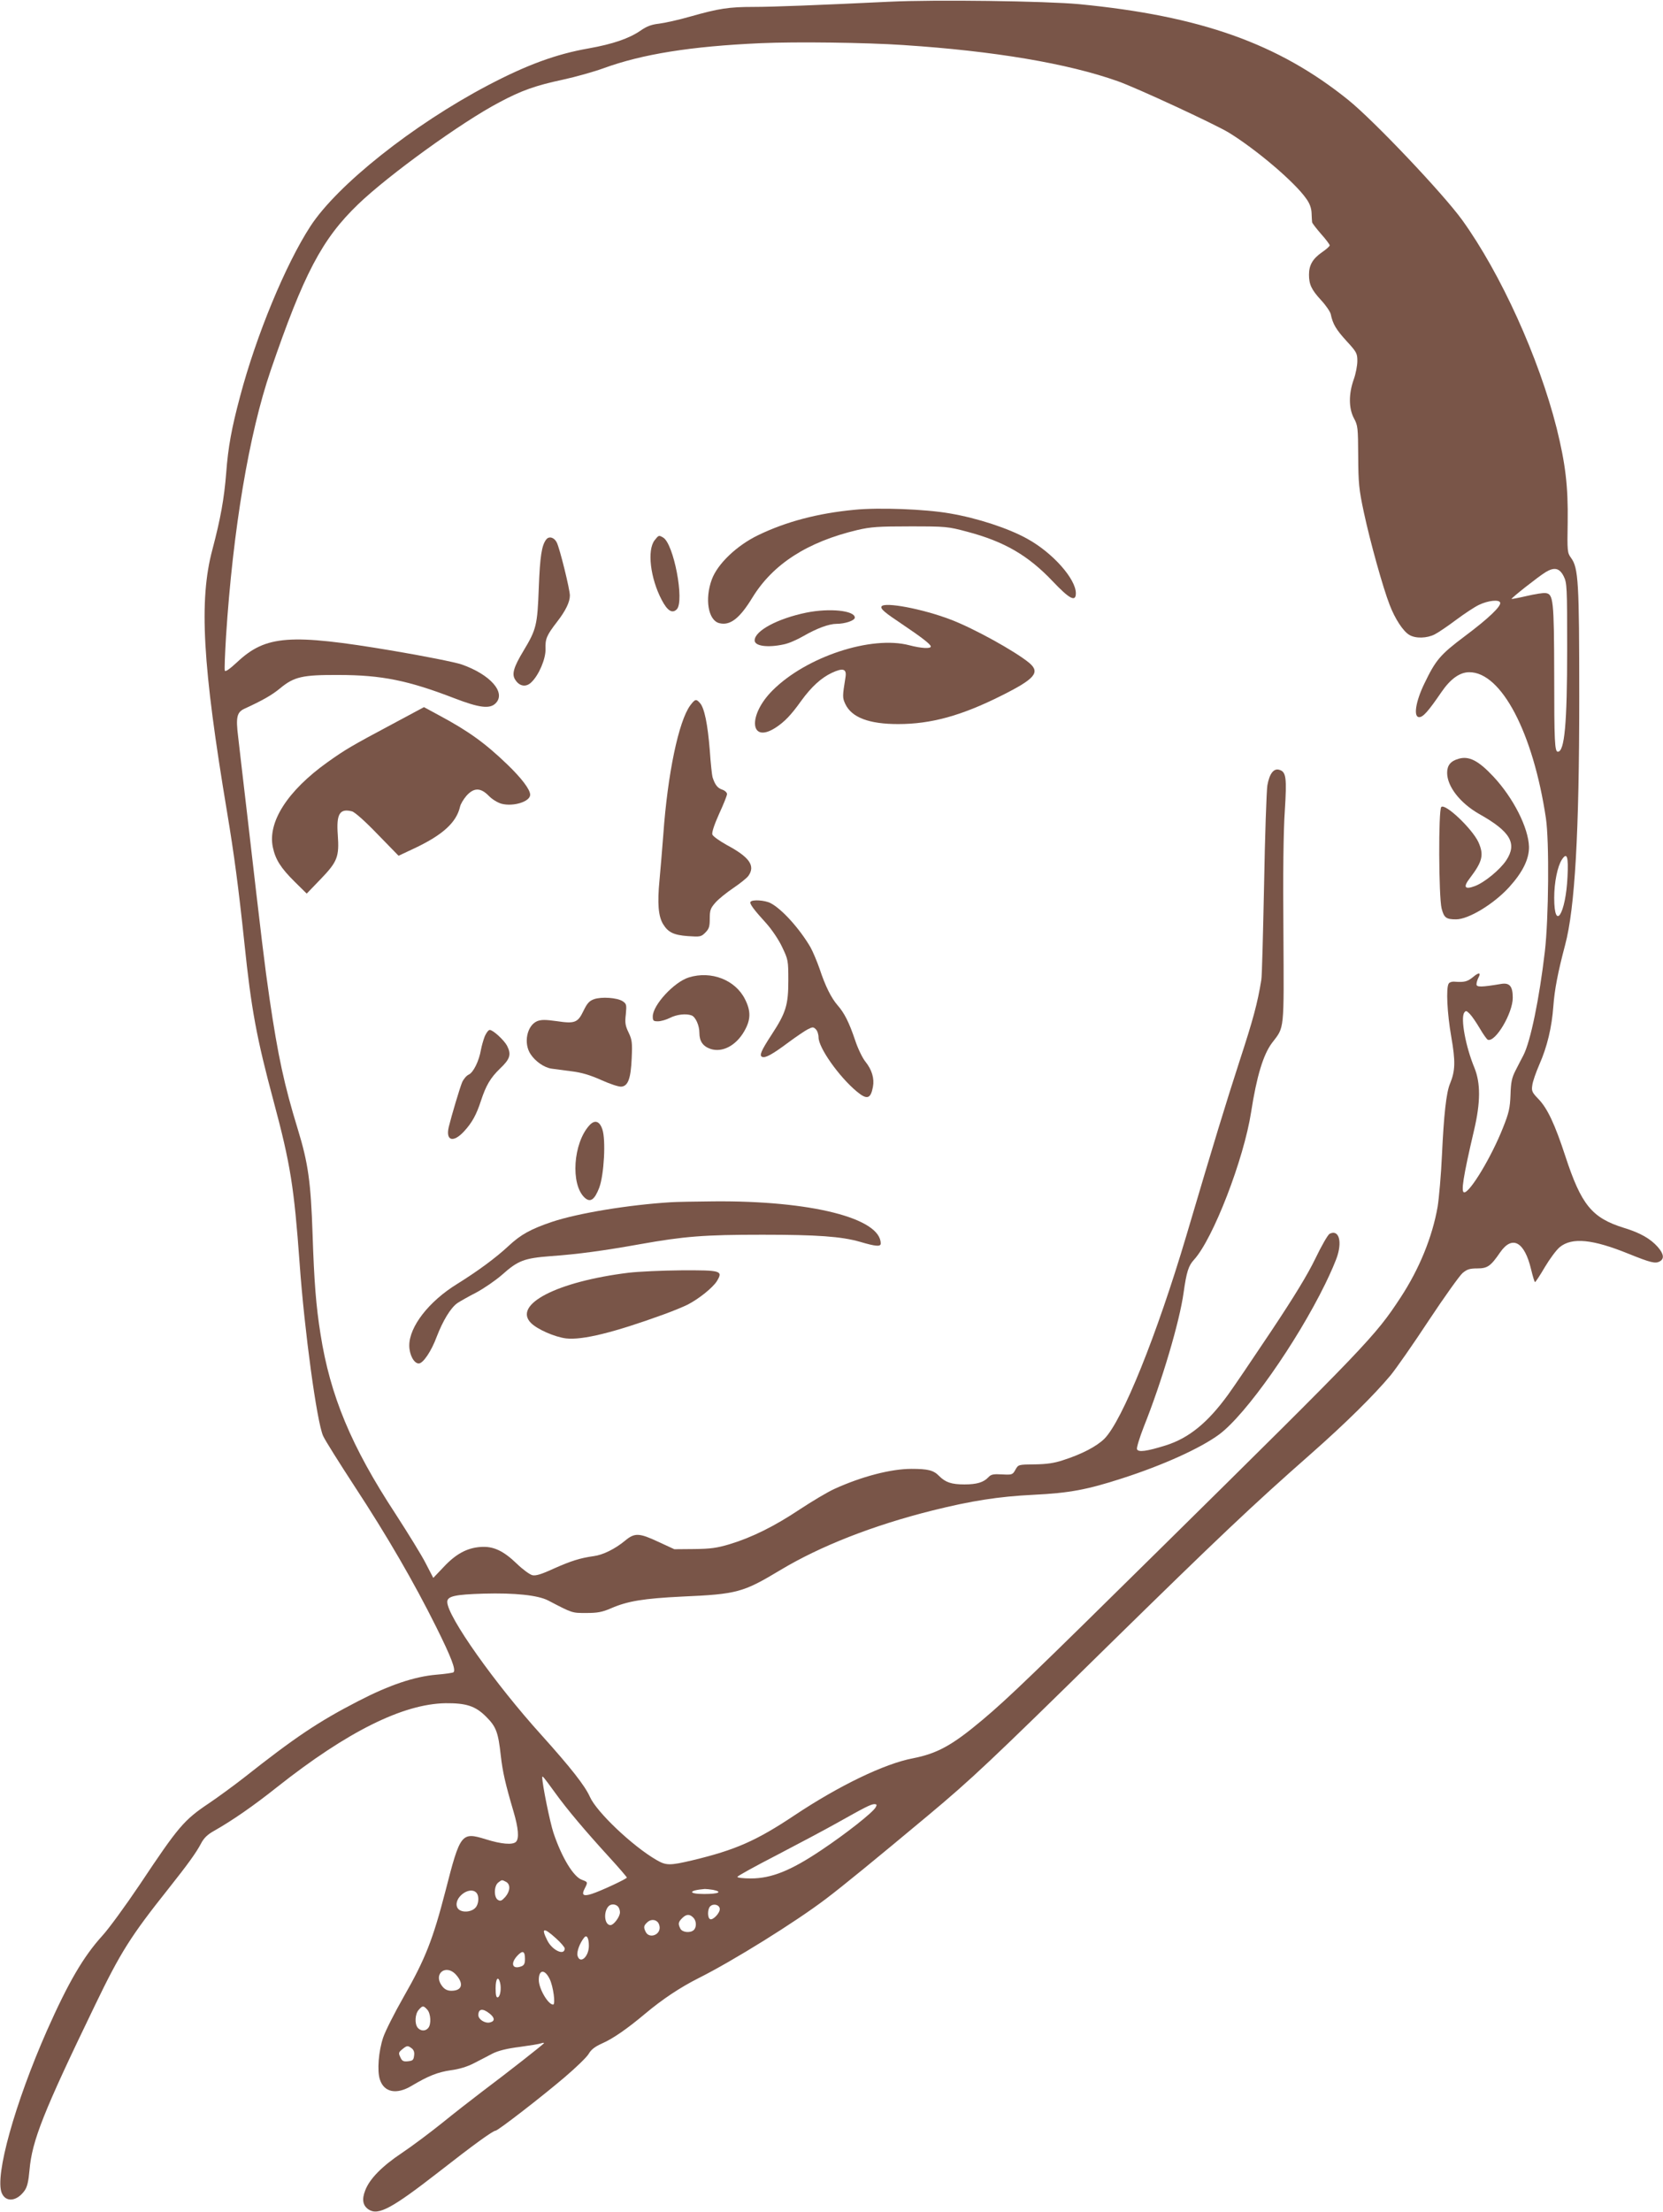 <?xml version="1.0" standalone="no"?>
<!DOCTYPE svg PUBLIC "-//W3C//DTD SVG 20010904//EN"
 "http://www.w3.org/TR/2001/REC-SVG-20010904/DTD/svg10.dtd">
<svg version="1.0" xmlns="http://www.w3.org/2000/svg"
 width="963pt" height="1280pt" viewBox="0 0 963 1280"
 preserveAspectRatio="xMidYMid meet">
<g transform="translate(0,1280) scale(0.1,-0.1)"
fill="#795548" stroke="none">
<path d="M5150 12790 c-416 -20 -677 -30 -787 -30 -142 0 -200 -9 -363 -55
-69 -20 -151 -38 -184 -42 -44 -5 -71 -15 -108 -41 -66 -45 -159 -77 -299
-102 -189 -33 -360 -96 -586 -215 -431 -227 -870 -575 -1026 -815 -144 -222
-313 -630 -407 -985 -49 -183 -69 -293 -80 -440 -12 -152 -33 -267 -80 -445
-79 -294 -57 -671 85 -1520 41 -246 66 -434 100 -755 40 -386 71 -552 170
-920 97 -362 118 -494 150 -935 28 -393 100 -919 136 -999 11 -25 93 -155 181
-290 191 -291 345 -557 474 -816 88 -177 115 -248 100 -262 -3 -3 -48 -10
-100 -14 -126 -11 -270 -59 -450 -152 -233 -120 -367 -210 -666 -446 -58 -45
-148 -111 -200 -146 -145 -97 -177 -135 -399 -468 -84 -125 -182 -259 -218
-298 -110 -121 -197 -270 -321 -549 -186 -422 -303 -841 -262 -940 23 -56 88
-49 132 13 16 22 23 54 29 121 15 169 79 332 379 952 148 307 207 400 425 674
115 145 161 209 189 262 16 31 37 52 75 73 106 60 229 145 366 254 406 321
729 481 975 485 120 1 173 -16 235 -78 58 -58 70 -89 85 -226 11 -95 26 -161
74 -324 28 -95 33 -155 14 -174 -19 -19 -84 -14 -176 15 -140 43 -147 34 -232
-298 -73 -282 -117 -395 -243 -615 -53 -93 -106 -198 -118 -234 -27 -80 -36
-194 -19 -244 24 -74 96 -88 182 -37 99 59 153 80 228 91 48 6 97 21 135 41
33 17 82 42 108 56 32 16 83 29 156 38 59 8 115 17 125 21 9 3 16 4 16 1 0 -5
-207 -167 -360 -282 -58 -44 -162 -125 -231 -181 -70 -56 -174 -134 -231 -172
-117 -78 -188 -151 -213 -217 -21 -53 -14 -89 20 -111 56 -36 134 6 409 220
193 151 310 236 325 236 14 0 271 199 400 309 66 56 129 117 140 136 14 25 37
42 77 60 64 28 146 85 252 174 98 82 200 150 307 204 200 100 563 326 738 459
99 75 285 227 593 484 249 208 356 308 1039 979 643 630 835 812 1175 1111
202 178 366 340 463 456 31 38 130 179 220 316 90 136 179 260 196 275 26 22
42 27 85 27 60 0 78 13 133 93 70 101 141 62 179 -98 10 -41 20 -75 23 -74 3
0 29 39 57 87 28 47 67 100 87 116 71 57 190 45 397 -39 129 -52 155 -58 180
-45 29 15 25 44 -11 85 -42 47 -101 81 -193 109 -188 58 -249 133 -342 417
-60 183 -103 275 -155 329 -37 38 -41 47 -36 79 2 21 21 75 41 121 45 102 72
214 81 337 7 96 26 195 68 354 57 212 82 651 82 1434 0 667 -5 748 -47 806
-22 30 -23 38 -20 208 3 208 -13 338 -64 544 -103 407 -323 893 -547 1204
-111 153 -510 574 -660 695 -405 326 -855 486 -1559 554 -193 18 -834 27
-1098 14z m85 -251 c520 -34 948 -106 1238 -209 108 -38 561 -248 642 -297
160 -98 385 -289 450 -384 19 -26 29 -54 30 -82 1 -23 2 -47 3 -53 1 -6 25
-37 52 -68 28 -31 50 -61 50 -66 0 -5 -20 -23 -45 -40 -53 -37 -75 -74 -75
-129 0 -57 14 -87 70 -148 28 -30 53 -67 56 -81 12 -58 31 -89 91 -155 59 -64
63 -72 63 -116 0 -26 -9 -74 -21 -107 -30 -85 -29 -167 1 -224 23 -42 24 -55
25 -220 1 -157 4 -191 33 -326 36 -168 110 -434 149 -534 31 -81 78 -153 114
-174 36 -22 102 -20 147 3 20 10 76 48 124 84 47 35 107 75 133 87 52 25 116
32 122 13 7 -21 -69 -93 -204 -194 -144 -108 -169 -138 -235 -275 -51 -105
-64 -194 -30 -194 23 0 53 34 129 145 52 76 106 115 161 115 186 1 370 -350
444 -845 20 -134 16 -580 -6 -770 -32 -274 -83 -521 -124 -601 -11 -21 -32
-61 -46 -89 -21 -41 -27 -67 -29 -140 -3 -77 -9 -105 -44 -192 -66 -167 -190
-373 -224 -373 -20 0 -7 87 57 360 38 162 38 272 2 361 -51 123 -81 286 -59
319 9 13 13 12 32 -7 12 -12 38 -50 58 -84 20 -34 41 -64 47 -66 44 -15 144
154 144 243 0 67 -18 89 -69 80 -113 -19 -141 -19 -141 -2 0 10 5 26 11 38 17
31 3 33 -31 4 -32 -26 -50 -31 -104 -27 -16 2 -33 -3 -37 -11 -16 -24 -9 -172
15 -308 25 -143 23 -197 -7 -270 -22 -51 -36 -181 -47 -414 -5 -113 -17 -248
-25 -299 -31 -176 -106 -360 -215 -526 -147 -224 -191 -270 -1404 -1466 -709
-699 -868 -853 -1016 -977 -176 -148 -262 -195 -404 -223 -164 -31 -427 -158
-684 -329 -222 -148 -342 -201 -592 -261 -132 -31 -152 -31 -209 2 -138 80
-346 277 -385 365 -29 65 -111 169 -280 357 -270 298 -546 688 -546 771 0 33
43 43 211 48 180 5 315 -9 374 -40 142 -74 137 -72 220 -72 65 0 92 5 143 27
96 42 189 57 412 68 320 14 353 24 570 154 230 138 535 258 879 344 225 56
382 81 586 91 206 10 309 29 513 95 239 77 455 175 563 255 155 116 446 529
613 870 31 63 64 139 72 168 26 88 3 148 -47 122 -10 -6 -47 -70 -82 -143 -45
-93 -121 -218 -257 -422 -106 -159 -218 -324 -248 -365 -119 -164 -228 -252
-361 -294 -112 -35 -160 -41 -167 -22 -3 8 15 67 40 131 103 257 207 607 230
775 17 120 28 155 60 190 111 121 289 583 331 855 32 206 70 332 121 400 73
95 69 61 66 642 -3 329 0 588 8 700 12 192 8 226 -31 238 -33 11 -58 -22 -70
-90 -5 -33 -14 -292 -19 -575 -6 -283 -12 -531 -16 -550 -22 -136 -47 -228
-126 -470 -80 -247 -145 -459 -308 -1010 -171 -576 -371 -1072 -475 -1176 -45
-44 -130 -89 -240 -124 -51 -17 -95 -23 -164 -24 -94 -1 -94 -1 -111 -31 -16
-29 -19 -30 -77 -27 -51 3 -64 0 -79 -16 -28 -30 -67 -42 -139 -42 -76 0 -110
12 -147 49 -32 33 -64 41 -160 41 -119 0 -288 -44 -446 -116 -40 -18 -130 -72
-200 -118 -147 -98 -278 -163 -407 -202 -74 -22 -111 -27 -205 -28 l-115 -1
-91 42 c-113 53 -139 54 -195 7 -57 -47 -127 -82 -181 -89 -79 -11 -132 -28
-231 -72 -74 -34 -105 -43 -125 -38 -15 4 -55 33 -89 66 -79 76 -137 103 -212
97 -77 -6 -141 -40 -212 -116 l-60 -63 -43 83 c-23 46 -103 175 -176 288 -256
390 -378 683 -434 1040 -26 162 -37 305 -46 580 -10 297 -25 409 -86 607 -78
254 -114 421 -163 753 -29 198 -44 326 -130 1070 -22 190 -46 391 -52 447 -14
112 -7 141 35 161 107 49 161 80 207 118 82 68 130 79 339 78 250 0 405 -32
672 -135 143 -55 204 -63 238 -29 62 62 -31 167 -197 225 -38 13 -219 49 -403
80 -590 99 -730 89 -896 -66 -44 -41 -69 -58 -72 -50 -3 8 1 98 7 200 40 616
133 1170 258 1536 192 560 297 761 507 963 176 169 599 475 816 589 129 69
211 98 370 132 74 16 180 46 235 66 225 82 506 127 910 145 204 9 607 4 830
-11z m3820 -3074 c19 -38 20 -60 20 -420 0 -433 -15 -595 -54 -595 -18 0 -21
57 -21 445 -1 435 -5 468 -50 473 -14 2 -63 -6 -110 -17 -47 -11 -86 -18 -87
-17 -4 4 156 130 197 155 51 31 81 24 105 -24z m22 -1739 c-10 -216 -77 -320
-77 -121 0 89 19 181 44 220 30 46 39 20 33 -99z m-5862 -5301 c70 -97 175
-221 313 -372 56 -61 102 -115 102 -118 0 -7 -149 -77 -202 -94 -49 -16 -62
-8 -43 29 20 39 20 39 -15 52 -49 17 -117 129 -165 272 -20 60 -65 280 -65
321 0 12 6 5 75 -90z m1856 -83 c-16 -30 -172 -153 -316 -249 -176 -118 -288
-163 -407 -163 -43 0 -78 4 -78 9 0 5 102 61 228 126 125 65 281 148 347 185
164 92 197 109 218 110 14 0 16 -4 8 -18z m-2140 -432 c26 -15 24 -53 -5 -87
-21 -23 -28 -26 -43 -17 -24 16 -23 82 3 101 21 16 20 16 45 3z m1198 -46 c58
-12 32 -24 -51 -24 -96 0 -93 21 3 29 9 0 31 -2 48 -5z m-1371 -16 c15 -15 16
-53 2 -78 -21 -39 -99 -43 -113 -6 -21 54 71 124 111 84z m820 -80 c7 -7 12
-22 12 -34 0 -26 -36 -74 -55 -74 -34 0 -42 72 -13 107 13 16 40 17 56 1z
m590 -13 c3 -24 -41 -70 -57 -60 -15 9 -14 58 1 73 19 19 53 10 56 -13z m-154
-51 c19 -18 21 -55 4 -72 -19 -19 -66 -15 -78 7 -14 28 -13 38 10 61 24 24 43
25 64 4z m-206 -26 c7 -7 12 -21 12 -33 0 -44 -60 -63 -80 -26 -14 27 -13 37
6 55 18 19 45 21 62 4z m-589 -94 c28 -25 51 -52 51 -59 0 -44 -71 -12 -100
45 -38 75 -23 79 49 14z m191 -44 c0 -64 -52 -109 -66 -56 -5 22 13 72 39 104
15 18 27 -3 27 -48z m-370 -76 c0 -27 -5 -37 -22 -43 -51 -19 -64 17 -22 62
31 33 44 27 44 -19z m-396 -95 c43 -51 30 -89 -30 -89 -23 0 -39 8 -53 26 -57
73 24 134 83 63z m539 -21 c21 -43 35 -148 20 -148 -29 0 -83 92 -83 143 0 61
35 63 63 5z m-287 -22 c8 -34 1 -79 -13 -84 -9 -3 -13 12 -13 52 0 57 15 75
26 32z m-422 -155 c21 -23 24 -85 6 -106 -16 -20 -44 -19 -61 1 -19 23 -16 80
6 104 22 25 27 25 49 1z m360 -22 c32 -25 33 -45 4 -52 -28 -8 -68 17 -68 42
0 37 25 41 64 10z m-450 -202 c12 -9 17 -23 14 -42 -3 -26 -8 -30 -35 -33 -27
-3 -35 1 -45 24 -11 23 -10 28 11 45 28 23 32 23 55 6z"/>
<path d="M4948 9850 c-212 -20 -397 -69 -558 -147 -124 -60 -235 -166 -268
-256 -42 -113 -21 -237 43 -253 63 -16 118 27 192 148 119 194 318 322 608
391 78 18 120 21 305 21 208 0 219 -1 331 -31 216 -57 354 -138 496 -288 96
-101 133 -121 133 -68 0 83 -135 235 -281 315 -109 61 -290 120 -449 147 -142
25 -412 35 -552 21z"/>
<path d="M3791 9674 c-45 -57 -25 -221 41 -346 33 -63 61 -80 87 -54 46 47
-18 383 -80 416 -24 14 -25 13 -48 -16z"/>
<path d="M3163 9678 c-26 -33 -36 -97 -43 -278 -8 -218 -14 -242 -88 -365 -58
-96 -70 -137 -48 -169 24 -38 62 -44 92 -15 44 41 85 137 83 194 -2 58 6 78
67 157 49 63 74 114 74 152 0 36 -59 274 -76 307 -15 30 -45 38 -61 17z"/>
<path d="M5105 9291 c-8 -14 17 -35 119 -103 113 -76 166 -117 166 -129 0 -14
-55 -11 -124 7 -220 58 -597 -66 -792 -261 -145 -144 -132 -312 17 -216 51 33
90 73 149 156 59 81 115 132 176 161 66 31 88 24 80 -25 -18 -112 -18 -118 -1
-155 37 -78 137 -116 306 -116 190 0 366 48 599 165 194 97 225 134 160 189
-81 67 -321 200 -456 251 -162 62 -382 103 -399 76z"/>
<path d="M4670 9255 c-166 -34 -300 -105 -300 -161 0 -33 76 -43 168 -23 27 5
78 27 114 48 76 44 148 71 192 71 49 0 106 19 106 36 0 41 -146 56 -280 29z"/>
<path d="M3997 8718 c-67 -91 -131 -395 -156 -748 -6 -80 -16 -198 -22 -263
-13 -134 -7 -209 21 -255 29 -47 61 -63 143 -69 71 -5 77 -4 101 20 22 22 26
35 26 81 0 48 4 60 32 92 17 20 64 58 104 85 40 27 80 59 88 71 41 58 6 108
-125 178 -43 24 -81 51 -84 61 -4 12 12 59 39 119 25 54 46 106 46 115 0 9
-13 21 -29 26 -26 9 -41 28 -55 72 -3 10 -11 81 -16 157 -12 149 -31 244 -57
272 -22 25 -28 23 -56 -14z"/>
<path d="M2274 8611 c-240 -128 -274 -148 -378 -222 -231 -165 -347 -346 -316
-492 15 -71 46 -120 127 -200 l69 -68 82 85 c96 100 107 128 98 255 -9 121 11
154 82 136 16 -4 75 -56 148 -132 l122 -125 98 46 c159 76 237 147 258 238 3
15 20 43 37 63 43 48 82 48 129 0 19 -20 52 -40 74 -46 68 -18 166 12 166 52
0 30 -49 95 -132 175 -130 125 -226 194 -398 286 l-85 46 -181 -97z"/>
<path d="M8446 8409 c-46 -13 -66 -38 -66 -81 0 -79 75 -175 185 -238 182
-102 222 -171 157 -269 -36 -54 -125 -127 -180 -148 -61 -23 -71 -7 -30 46 73
96 82 134 49 208 -36 77 -192 226 -215 203 -17 -17 -15 -520 2 -587 14 -54 26
-63 84 -63 71 0 216 87 306 185 79 87 117 163 116 235 -3 109 -90 282 -206
406 -87 93 -142 121 -202 103z"/>
<path d="M4346 7581 c-7 -10 19 -45 93 -126 30 -34 70 -92 90 -135 35 -73 36
-78 36 -195 0 -140 -14 -186 -96 -311 -62 -95 -74 -123 -55 -130 19 -7 58 14
153 85 45 33 95 67 111 75 28 14 32 14 46 0 9 -8 16 -30 16 -47 0 -60 118
-227 221 -313 60 -50 81 -43 94 27 9 48 -6 99 -44 146 -17 21 -44 77 -59 123
-35 104 -63 159 -102 203 -37 43 -71 111 -104 211 -15 43 -39 100 -53 125 -62
106 -165 221 -231 255 -33 17 -107 22 -116 7z"/>
<path d="M3989 7144 c-85 -26 -209 -160 -209 -226 0 -25 4 -28 30 -28 17 0 48
9 70 20 39 20 93 26 125 14 23 -9 45 -58 45 -101 0 -49 21 -78 65 -93 68 -22
147 19 195 103 38 66 39 116 4 185 -56 112 -196 166 -325 126z"/>
<path d="M3440 7018 c-28 -10 -40 -24 -61 -67 -33 -69 -50 -76 -156 -60 -65 9
-88 9 -112 0 -60 -25 -81 -129 -38 -192 28 -42 79 -77 121 -83 17 -2 68 -9
114 -15 59 -7 109 -22 174 -51 51 -23 102 -40 117 -38 38 4 54 47 59 165 4 90
2 106 -18 148 -19 39 -22 57 -16 106 5 54 4 60 -18 75 -32 21 -123 27 -166 12z"/>
<path d="M2807 6803 c-8 -21 -18 -56 -22 -78 -11 -65 -44 -131 -70 -143 -14
-6 -31 -27 -39 -45 -14 -34 -61 -192 -77 -257 -20 -82 26 -95 89 -26 46 50 71
96 97 176 29 88 54 132 111 187 58 55 66 81 40 132 -18 33 -81 91 -100 91 -8
0 -20 -17 -29 -37z"/>
<path d="M3413 6288 c-94 -103 -110 -341 -28 -418 33 -31 58 -13 85 57 28 75
39 277 18 338 -16 48 -44 57 -75 23z"/>
<path d="M3885 5843 c-245 -15 -536 -63 -687 -113 -124 -42 -181 -73 -252
-139 -75 -70 -180 -147 -299 -221 -164 -101 -277 -247 -277 -356 0 -53 27
-104 55 -104 25 0 73 71 104 155 36 93 80 166 119 194 15 10 64 38 109 61 45
24 112 70 150 103 93 83 128 96 281 108 158 11 310 32 517 69 258 46 373 55
710 55 316 0 457 -10 565 -41 91 -27 120 -29 120 -10 0 147 -405 249 -968 244
-108 -1 -219 -3 -247 -5z"/>
<path d="M3640 5435 c-414 -51 -672 -184 -565 -291 37 -37 138 -81 203 -89 94
-11 277 34 563 138 53 19 116 45 140 57 65 33 146 98 170 136 37 61 26 64
-205 63 -110 -1 -248 -7 -306 -14z"/>
</g>
</svg>
